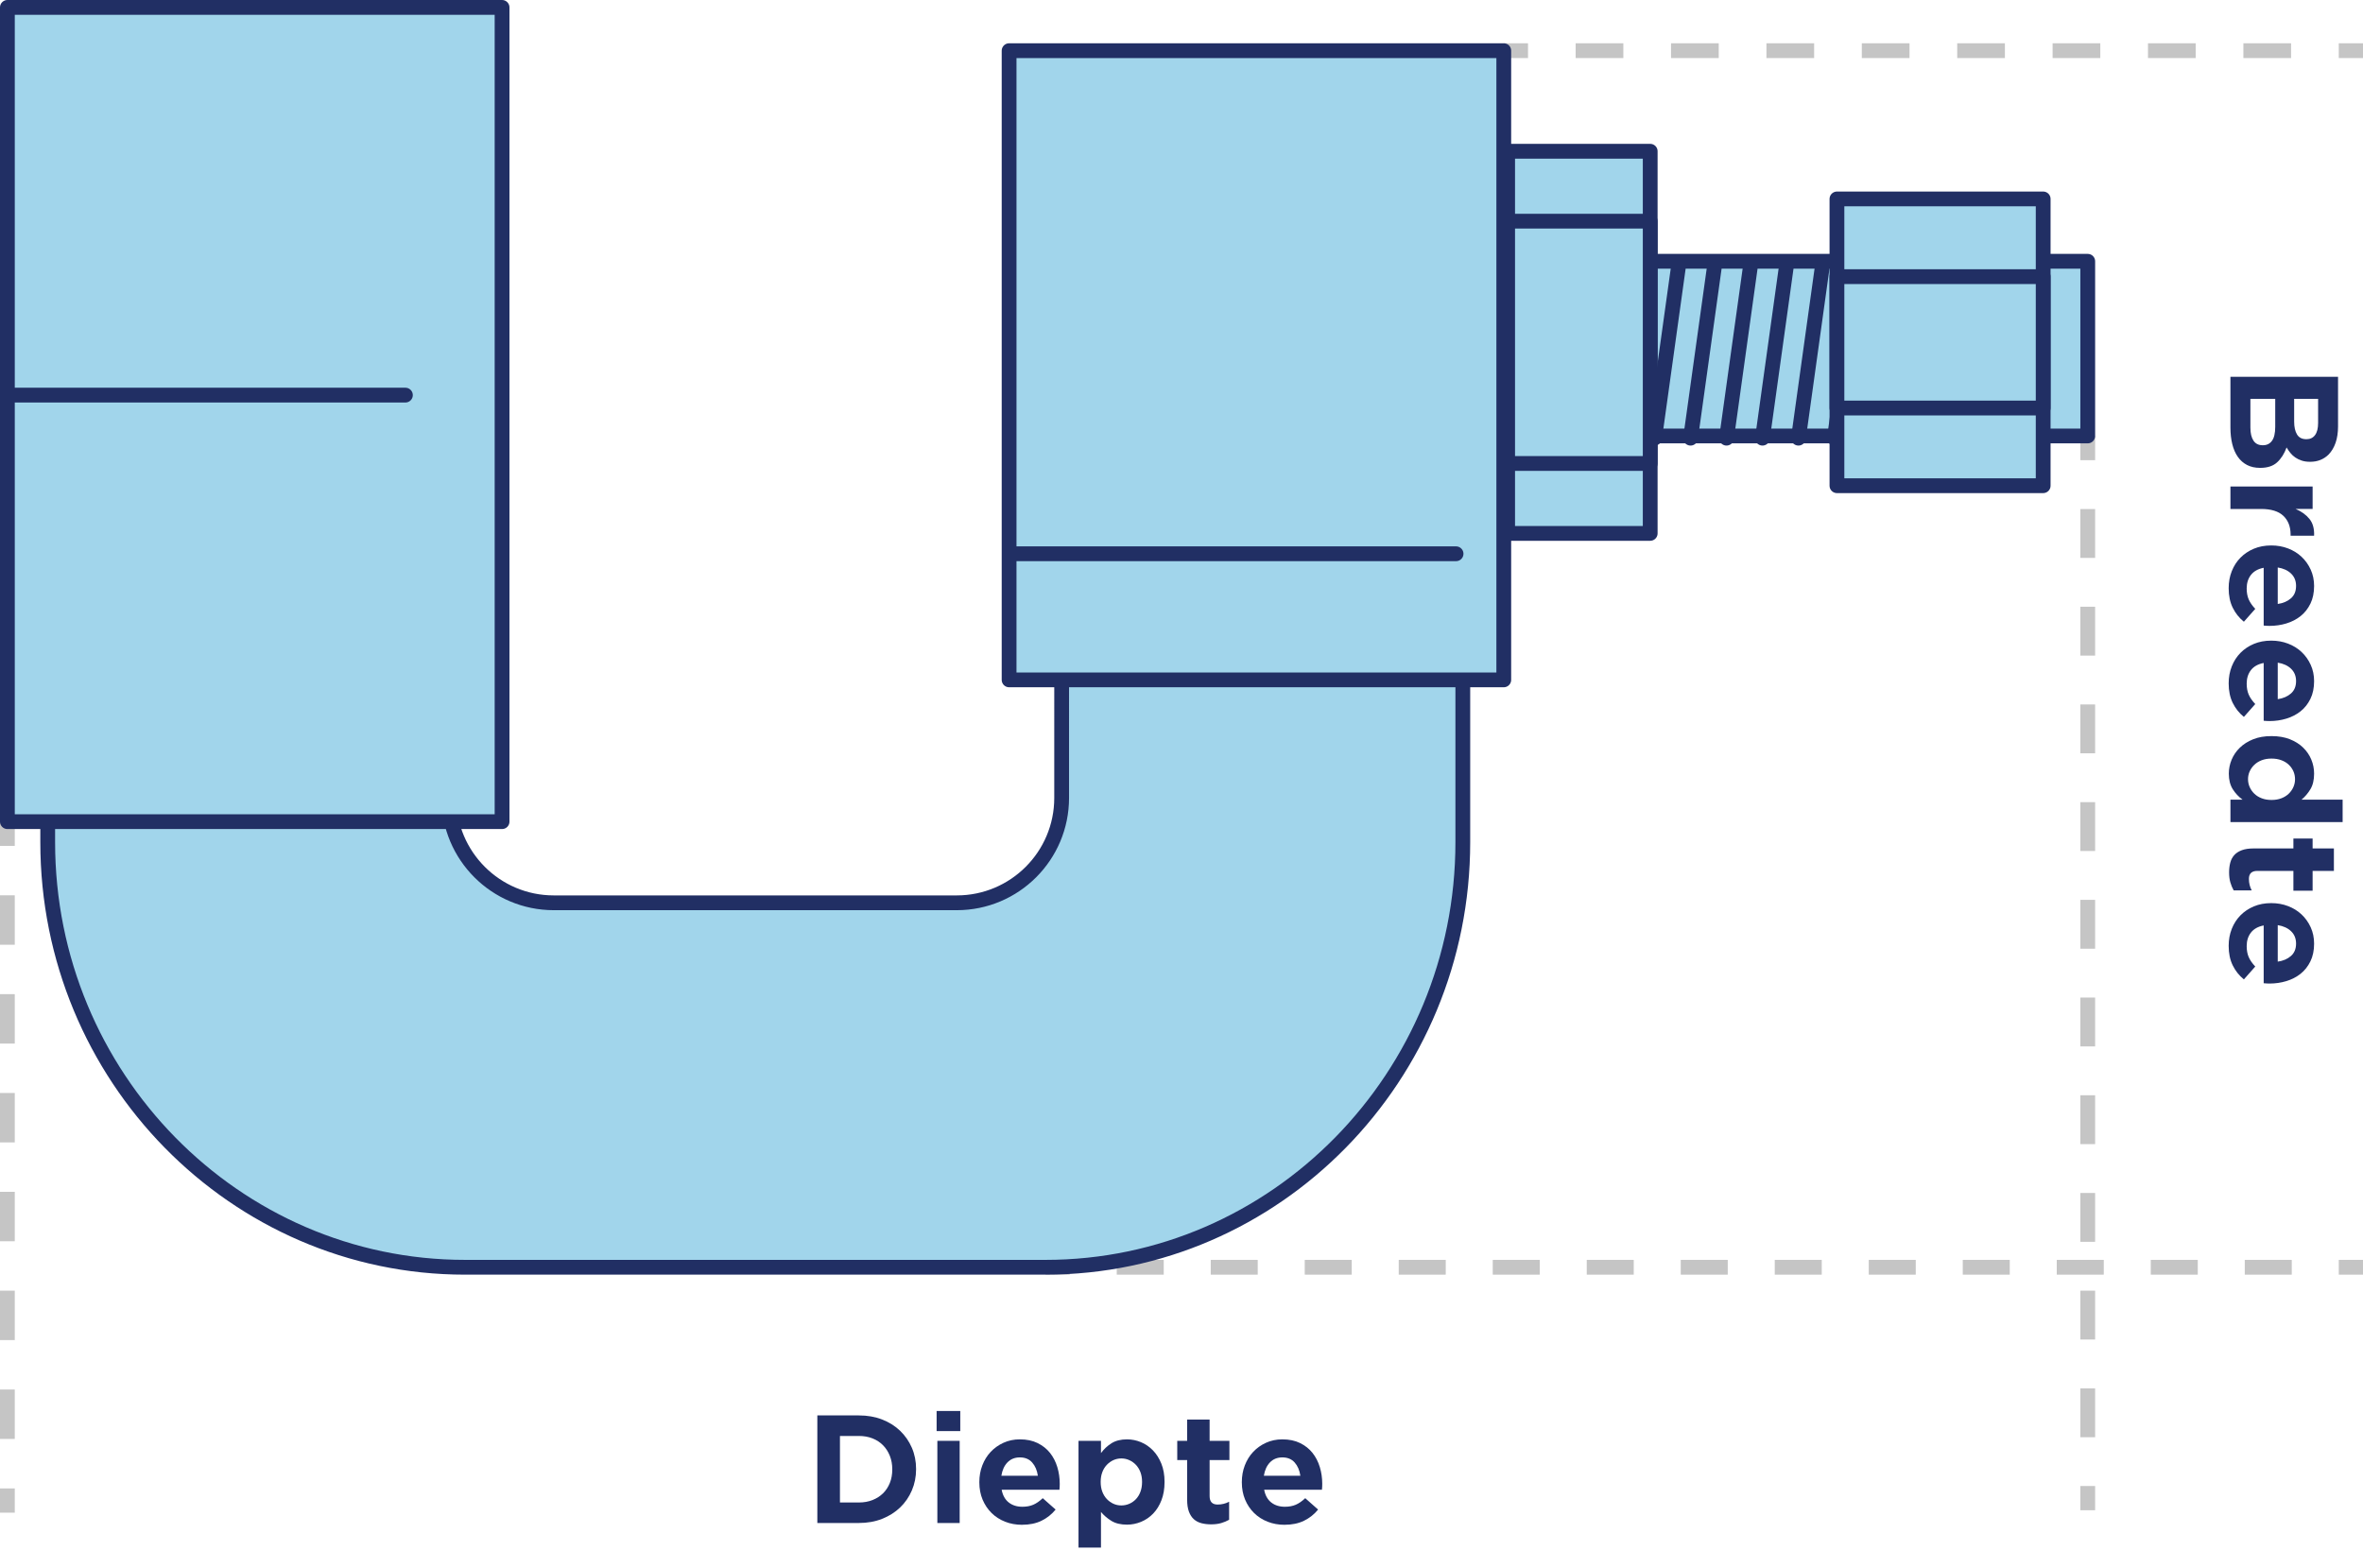 <?xml version="1.0" encoding="UTF-8"?>
<svg id="b" data-name="Laag 2" xmlns="http://www.w3.org/2000/svg" width="207.837" height="137.902" viewBox="0 0 207.837 137.902">
  <g id="c" data-name="Laag 1">
    <g>
      <line x1="207.837" y1="4.457" x2="205.706" y2="4.457" fill="none" stroke="#c5c5c5" stroke-miterlimit="10" stroke-width="1.3"/>
      <line x1="201.511" y1="4.457" x2="136.493" y2="4.457" fill="none" stroke="#c5c5c5" stroke-dasharray="0 0 4.195 4.195" stroke-miterlimit="10" stroke-width="1.3"/>
      <line x1="134.396" y1="4.457" x2="132.264" y2="4.457" fill="none" stroke="#c5c5c5" stroke-miterlimit="10" stroke-width="1.3"/>
    </g>
    <g>
      <line x1="207.837" y1="111.468" x2="205.706" y2="111.468" fill="none" stroke="#c5c5c5" stroke-miterlimit="10" stroke-width="1.3"/>
      <line x1="201.572" y1="111.468" x2="96.157" y2="111.468" fill="none" stroke="#c5c5c5" stroke-dasharray="0 0 4.134 4.134" stroke-miterlimit="10" stroke-width="1.3"/>
      <line x1="94.09" y1="111.468" x2="91.958" y2="111.468" fill="none" stroke="#c5c5c5" stroke-miterlimit="10" stroke-width="1.3"/>
    </g>
    <g>
      <path d="m205.642,33.144v4.355c0,.546-.071,1.026-.214,1.442s-.349.763-.618,1.04c-.433.425-.971.637-1.612.637h-.026c-.269,0-.509-.034-.722-.104s-.401-.16-.565-.273c-.165-.112-.31-.247-.436-.402-.125-.156-.236-.316-.332-.481-.199.546-.477.981-.832,1.307s-.85.487-1.482.487h-.026c-.434,0-.812-.084-1.138-.253-.325-.169-.596-.408-.812-.716s-.379-.68-.487-1.117c-.108-.438-.163-.921-.163-1.45v-4.472h9.464Zm-6.604,6.019c.338,0,.603-.13.793-.39.191-.26.286-.672.286-1.235v-2.456h-2.184v2.534c0,.485.089.865.267,1.138.178.273.449.409.812.409h.026Zm3.835-.532c.321,0,.57-.122.748-.364.178-.243.267-.594.267-1.053v-2.132h-2.106v2.002c0,.477.084.854.253,1.131s.44.416.812.416h.026Z" fill="#212f64" stroke-width="0"/>
      <path d="m203.406,42.791v1.976h-1.495c.511.217.917.509,1.216.878.299.368.435.859.409,1.476h-2.067v-.104c0-.693-.212-1.241-.637-1.645-.424-.403-1.079-.604-1.963-.604h-2.691v-1.976h7.228Z" fill="#212f64" stroke-width="0"/>
      <path d="m196.022,51.734c0-.537.091-1.035.273-1.494.182-.46.438-.856.767-1.189.33-.334.722-.597,1.177-.787s.96-.286,1.515-.286h.026c.52,0,1.007.087,1.462.261.455.173.852.418,1.189.734s.606.693.806,1.131c.199.438.299.916.299,1.437,0,.598-.108,1.118-.325,1.56-.217.442-.505.807-.865,1.092-.36.286-.776.501-1.248.644-.472.144-.964.215-1.476.215-.078,0-.16-.002-.247-.007-.087-.004-.178-.011-.273-.02v-5.083c-.494.096-.867.304-1.118.624-.251.321-.377.72-.377,1.196,0,.364.058.683.175.956.117.272.31.552.579.838l-1.001,1.131c-.416-.338-.743-.749-.981-1.234s-.357-1.058-.357-1.717Zm4.316,1.392c.477-.069.864-.236,1.164-.501.299-.264.448-.626.448-1.085,0-.442-.145-.804-.436-1.086-.291-.281-.683-.461-1.176-.539v3.211Z" fill="#212f64" stroke-width="0"/>
      <path d="m196.022,60.106c0-.537.091-1.035.273-1.494.182-.46.438-.856.767-1.189.33-.334.722-.597,1.177-.787s.96-.286,1.515-.286h.026c.52,0,1.007.087,1.462.261.455.173.852.418,1.189.734s.606.693.806,1.131c.199.438.299.916.299,1.437,0,.598-.108,1.118-.325,1.56-.217.442-.505.807-.865,1.092-.36.286-.776.501-1.248.644-.472.144-.964.215-1.476.215-.078,0-.16-.002-.247-.007-.087-.004-.178-.011-.273-.02v-5.083c-.494.096-.867.304-1.118.624-.251.321-.377.72-.377,1.196,0,.364.058.683.175.956.117.272.31.552.579.838l-1.001,1.131c-.416-.338-.743-.749-.981-1.234s-.357-1.058-.357-1.717Zm4.316,1.392c.477-.069.864-.236,1.164-.501.299-.264.448-.626.448-1.085,0-.442-.145-.804-.436-1.086-.291-.281-.683-.461-1.176-.539v3.211Z" fill="#212f64" stroke-width="0"/>
      <path d="m196.035,68.05c0-.425.083-.834.247-1.229s.405-.745.722-1.053c.316-.308.706-.555,1.17-.741.463-.187.999-.279,1.605-.279h.026c.598,0,1.129.091,1.593.272.463.183.854.427,1.17.735.316.308.557.658.721,1.053s.247.808.247,1.241c0,.555-.108,1.012-.325,1.372-.217.359-.477.665-.78.916h3.614v1.976h-9.867v-1.976h1.066c-.347-.251-.635-.559-.864-.923s-.345-.819-.345-1.365Zm1.69.494c0,.242.05.475.149.695.1.222.238.416.416.585s.392.302.644.396c.251.096.533.144.845.144h.026c.312,0,.594-.048.845-.144.251-.095.466-.228.644-.396.177-.169.316-.363.416-.585.099-.221.149-.453.149-.695,0-.251-.048-.485-.143-.702-.096-.217-.232-.409-.41-.578s-.395-.302-.65-.396c-.256-.096-.54-.144-.852-.144h-.026c-.312,0-.594.048-.845.144-.251.095-.466.228-.644.396s-.316.361-.416.578-.149.451-.149.702Z" fill="#212f64" stroke-width="0"/>
      <path d="m196.06,76.733c0-.312.035-.598.104-.857.069-.26.187-.481.351-.663.165-.183.386-.325.663-.429.277-.104.624-.156,1.04-.156h3.497v-.871h1.69v.871h1.872v1.976h-1.872v1.742h-1.69v-1.742h-3.172c-.494,0-.741.234-.741.702,0,.364.082.702.247,1.014h-1.586c-.122-.217-.219-.45-.292-.701-.074-.252-.111-.547-.111-.885Z" fill="#212f64" stroke-width="0"/>
      <path d="m196.022,83.194c0-.537.091-1.035.273-1.494.182-.46.438-.856.767-1.189.33-.334.722-.597,1.177-.787s.96-.286,1.515-.286h.026c.52,0,1.007.087,1.462.261.455.173.852.418,1.189.734s.606.693.806,1.131c.199.438.299.916.299,1.437,0,.598-.108,1.118-.325,1.56-.217.442-.505.807-.865,1.092-.36.286-.776.501-1.248.644-.472.144-.964.215-1.476.215-.078,0-.16-.002-.247-.007-.087-.004-.178-.011-.273-.02v-5.083c-.494.096-.867.304-1.118.624-.251.321-.377.72-.377,1.196,0,.364.058.683.175.956.117.272.31.552.579.838l-1.001,1.131c-.416-.338-.743-.749-.981-1.234s-.357-1.058-.357-1.717Zm4.316,1.392c.477-.069.864-.236,1.164-.501.299-.264.448-.626.448-1.085,0-.442-.145-.804-.436-1.086-.291-.281-.683-.461-1.176-.539v3.211Z" fill="#212f64" stroke-width="0"/>
    </g>
    <g>
      <path d="m71.889,124.5h3.653c.746,0,1.426.119,2.041.357s1.144.57,1.586.994c.442.425.787.923,1.034,1.495s.371,1.192.371,1.859v.025c0,.668-.124,1.29-.371,1.866s-.591,1.077-1.034,1.501c-.442.425-.971.759-1.586,1.001-.615.243-1.295.364-2.041.364h-3.653v-9.464Zm1.989,1.807v5.851h1.664c.442,0,.843-.072,1.203-.215.359-.143.667-.34.923-.592.256-.251.455-.555.598-.91.143-.354.214-.749.214-1.183v-.026c0-.424-.071-.816-.214-1.176s-.342-.67-.598-.93c-.255-.26-.563-.462-.923-.604-.36-.144-.76-.215-1.203-.215h-1.664Z" fill="#212f64" stroke-width="0"/>
      <path d="m82.38,124.11h2.08v1.768h-2.08v-1.768Zm.065,2.626h1.963v7.228h-1.963v-7.228Z" fill="#212f64" stroke-width="0"/>
      <path d="m89.894,134.12c-.538,0-1.036-.091-1.495-.273-.459-.182-.856-.438-1.189-.767s-.596-.722-.787-1.177c-.19-.455-.286-.96-.286-1.515v-.025c0-.521.086-1.008.26-1.463s.418-.852.734-1.189.693-.606,1.131-.806c.438-.199.917-.3,1.437-.3.598,0,1.118.108,1.56.325.442.217.806.505,1.092.864.286.36.5.776.644,1.248.143.473.214.965.214,1.476,0,.078-.002.161-.006.247-.004.087-.011.178-.02.273h-5.083c.095.494.303.866.624,1.118.32.251.719.377,1.196.377.364,0,.683-.059.956-.176s.553-.31.838-.578l1.131,1.001c-.338.416-.75.743-1.235.981s-1.057.357-1.716.357Zm1.391-4.316c-.07-.477-.236-.864-.5-1.163-.265-.299-.626-.449-1.085-.449-.442,0-.804.146-1.086.436-.282.291-.461.683-.539,1.177h3.211Z" fill="#212f64" stroke-width="0"/>
      <path d="m94.86,126.736h1.976v1.078c.251-.346.559-.635.923-.864.364-.229.819-.345,1.365-.345.425,0,.834.083,1.229.247.395.165.745.405,1.053.722.307.316.554.707.741,1.17.187.464.28.995.28,1.593v.026c0,.598-.091,1.131-.273,1.599-.182.468-.427.86-.734,1.177s-.661.557-1.06.722c-.398.164-.81.246-1.235.246-.555,0-1.012-.11-1.372-.331-.359-.221-.665-.483-.917-.786v3.133h-1.976v-9.386Zm3.77,5.681c.243,0,.475-.048.696-.144.221-.095.416-.231.585-.409s.301-.395.396-.649c.095-.256.143-.54.143-.852v-.026c0-.312-.048-.594-.143-.845-.096-.252-.228-.466-.396-.644s-.364-.316-.585-.416c-.221-.1-.453-.149-.696-.149-.251,0-.485.05-.702.149-.217.1-.41.238-.579.416s-.301.392-.396.644c-.096.251-.143.532-.143.845v.026c0,.312.047.594.143.845.095.251.228.466.396.644s.362.316.579.416c.216.1.45.149.702.149Z" fill="#212f64" stroke-width="0"/>
      <path d="m106.521,134.081c-.312,0-.598-.035-.858-.104-.26-.069-.481-.186-.663-.351-.182-.165-.325-.386-.429-.663s-.156-.624-.156-1.04v-3.497h-.871v-1.689h.871v-1.872h1.976v1.872h1.742v1.689h-1.742v3.172c0,.494.234.741.702.741.364,0,.702-.082,1.014-.247v1.586c-.217.122-.451.219-.702.293-.251.073-.546.11-.884.11Z" fill="#212f64" stroke-width="0"/>
      <path d="m112.982,134.12c-.538,0-1.036-.091-1.495-.273-.459-.182-.856-.438-1.189-.767s-.596-.722-.787-1.177c-.19-.455-.286-.96-.286-1.515v-.025c0-.521.086-1.008.26-1.463s.418-.852.734-1.189.693-.606,1.131-.806c.438-.199.917-.3,1.437-.3.598,0,1.118.108,1.56.325.442.217.806.505,1.092.864.286.36.5.776.644,1.248.143.473.214.965.214,1.476,0,.078-.002.161-.006.247-.004.087-.011.178-.02.273h-5.083c.095.494.303.866.624,1.118.32.251.719.377,1.196.377.364,0,.683-.059.956-.176s.553-.31.838-.578l1.131,1.001c-.338.416-.75.743-1.235.981s-1.057.357-1.716.357Zm1.391-4.316c-.07-.477-.236-.864-.5-1.163-.265-.299-.626-.449-1.085-.449-.442,0-.804.146-1.086.436-.282.291-.461.683-.539,1.177h3.211Z" fill="#212f64" stroke-width="0"/>
    </g>
    <g>
      <line x1=".65" y1="72.272" x2=".65" y2="74.404" fill="none" stroke="#c5c5c5" stroke-miterlimit="10" stroke-width="1.3"/>
      <line x1=".65" y1="78.751" x2=".65" y2="128.747" fill="none" stroke="#c5c5c5" stroke-dasharray="0 0 4.347 4.347" stroke-miterlimit="10" stroke-width="1.3"/>
      <line x1=".65" y1="130.921" x2=".65" y2="133.053" fill="none" stroke="#c5c5c5" stroke-miterlimit="10" stroke-width="1.3"/>
    </g>
    <g>
      <line x1="183.626" y1="38.347" x2="183.626" y2="40.478" fill="none" stroke="#c5c5c5" stroke-miterlimit="10" stroke-width="1.3"/>
      <line x1="183.626" y1="44.775" x2="183.626" y2="128.56" fill="none" stroke="#c5c5c5" stroke-dasharray="0 0 4.297 4.297" stroke-miterlimit="10" stroke-width="1.3"/>
      <line x1="183.626" y1="130.708" x2="183.626" y2="132.84" fill="none" stroke="#c5c5c5" stroke-miterlimit="10" stroke-width="1.3"/>
    </g>
    <g>
      <rect x="141.515" y="22.982" width="42.112" height="15.365" fill="#a1d5eb" stroke="#212f64" stroke-linecap="round" stroke-linejoin="round" stroke-width="1.3"/>
      <rect x="132.604" y="13.303" width="12.539" height="33.614" fill="#a1d5eb" stroke="#212f64" stroke-linecap="round" stroke-linejoin="round" stroke-width="1.3"/>
      <rect x="132.604" y="19.453" width="12.539" height="21.315" fill="#a1d5eb" stroke="#212f64" stroke-linecap="round" stroke-linejoin="round" stroke-width="1.3"/>
      <line x1="147.638" y1="23.387" x2="145.529" y2="38.542" fill="#a1d5eb" stroke="#212f64" stroke-linecap="round" stroke-linejoin="round" stroke-width="1.3"/>
      <line x1="150.801" y1="23.387" x2="148.692" y2="38.542" fill="#a1d5eb" stroke="#212f64" stroke-linecap="round" stroke-linejoin="round" stroke-width="1.3"/>
      <line x1="153.963" y1="23.387" x2="151.855" y2="38.542" fill="#a1d5eb" stroke="#212f64" stroke-linecap="round" stroke-linejoin="round" stroke-width="1.3"/>
      <line x1="157.126" y1="23.387" x2="155.018" y2="38.542" fill="#a1d5eb" stroke="#212f64" stroke-linecap="round" stroke-linejoin="round" stroke-width="1.3"/>
      <line x1="160.289" y1="23.387" x2="158.181" y2="38.542" fill="#a1d5eb" stroke="#212f64" stroke-linecap="round" stroke-linejoin="round" stroke-width="1.3"/>
      <line x1="163.452" y1="23.387" x2="161.344" y2="38.542" fill="#a1d5eb" stroke="#212f64" stroke-linecap="round" stroke-linejoin="round" stroke-width="1.3"/>
      <rect x="161.568" y="17.498" width="18.139" height="25.225" fill="#a1d5eb" stroke="#212f64" stroke-linecap="round" stroke-linejoin="round" stroke-width="1.3"/>
      <rect x="161.568" y="24.332" width="18.139" height="11.556" fill="#a1d5eb" stroke="#212f64" stroke-linecap="round" stroke-linejoin="round" stroke-width="1.3"/>
    </g>
    <path d="m91.958,111.468h-51.059c-20.238,0-36.703-16.771-36.703-37.387v-9.265c0-9.888,7.898-10.763,17.642-10.763s17.642.876,17.642,10.763v5.366c0,5.096,4.131,9.228,9.228,9.228h35.441c5.096,0,9.228-4.131,9.228-9.228V28.956c0-9.888,7.898-17.902,17.642-17.902s17.642,8.014,17.642,17.902v45.125c0,20.616-16.464,37.387-36.703,37.387Z" fill="#a1d5eb" stroke="#212f64" stroke-linecap="round" stroke-linejoin="round" stroke-width="1.3"/>
    <rect x=".65" y=".65" width="43.509" height="71.622" fill="#a1d5eb" stroke="#212f64" stroke-linecap="round" stroke-linejoin="round" stroke-width="1.3"/>
    <rect x="88.755" y="4.457" width="43.509" height="55.344" fill="#a1d5eb" stroke="#212f64" stroke-linecap="round" stroke-linejoin="round" stroke-width="1.3"/>
    <line x1="88.995" y1="48.709" x2="128.068" y2="48.709" fill="none" stroke="#212f64" stroke-linecap="round" stroke-linejoin="round" stroke-width="1.3"/>
    <line x1="1.153" y1="34.754" x2="35.658" y2="34.754" fill="#a1d5eb" stroke="#212f64" stroke-linecap="round" stroke-linejoin="round" stroke-width="1.3"/>
  </g>
</svg>